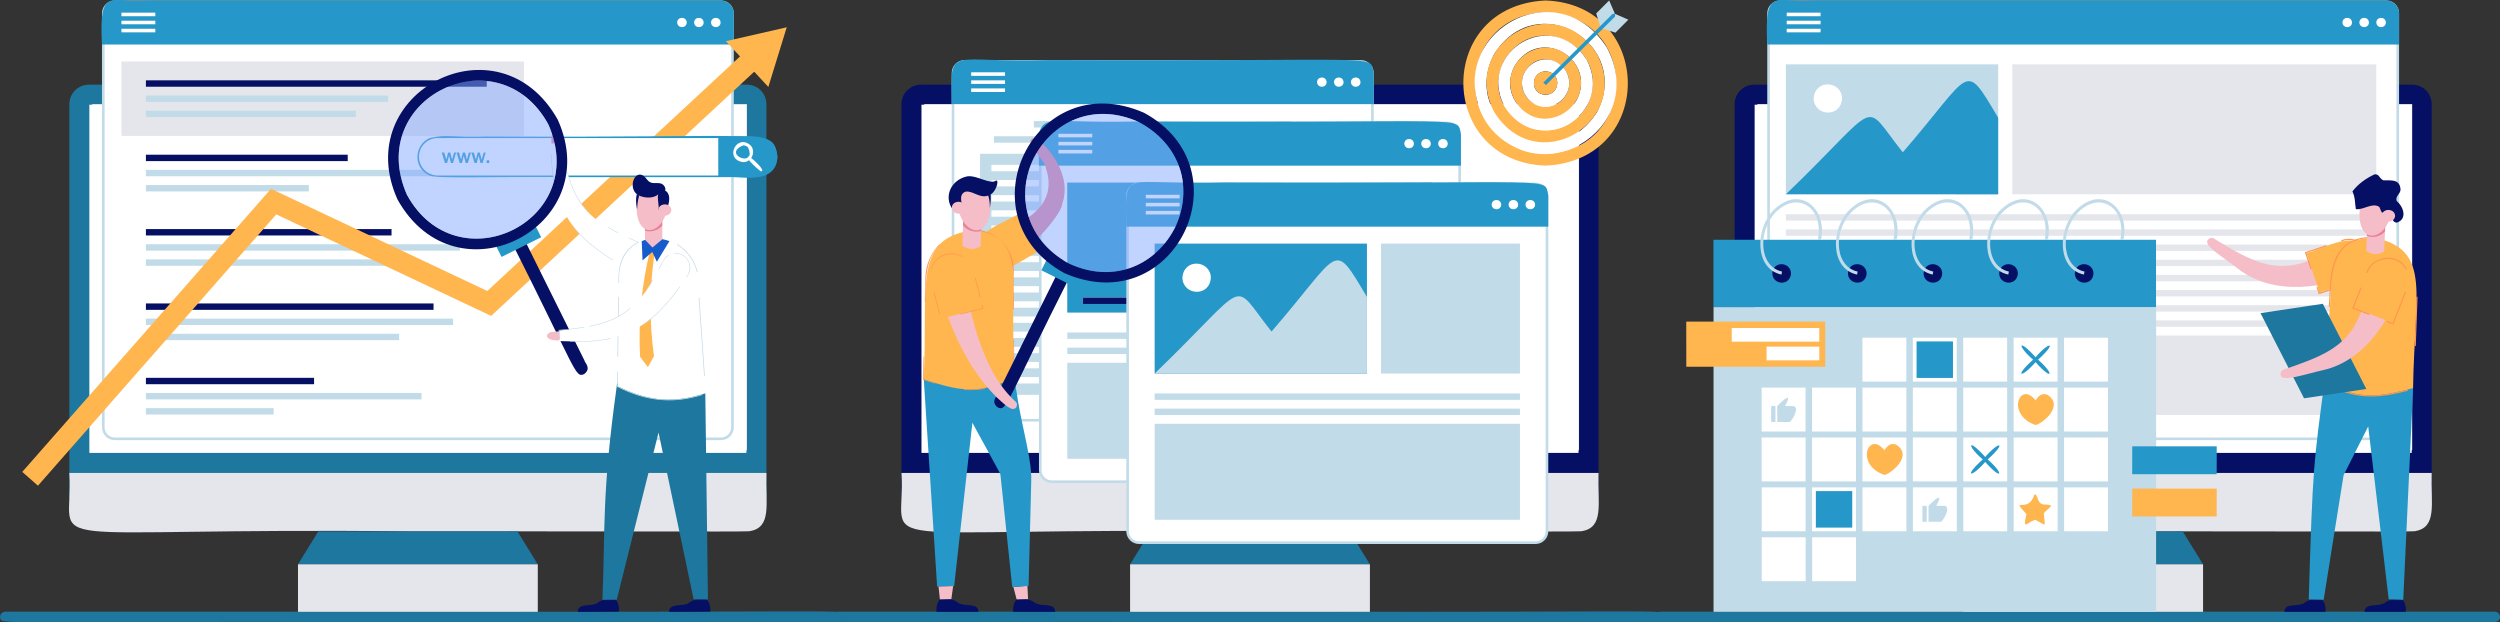<svg xmlns="http://www.w3.org/2000/svg" xmlns:xlink="http://www.w3.org/1999/xlink" id="Layer_1" x="0px" y="0px" viewBox="0 0 4792 1192.92" style="enable-background:new 0 0 4792 1192.92;" xml:space="preserve">
<rect x="0" y="0" width="4792" height="1192.92" fill="#333333" stroke="none"/>
<style type="text/css">
	.st0{fill:#1D779E;}
	.st1{fill:#E5E6EB;}
	.st2{fill:#FFFFFF;}
	.st3{fill:#C1DBE8;}
	.st4{fill:#2598C9;}
	.st5{fill:#050F64;}
	.st6{fill:#FFB64F;}
	.st7{fill:#EA8096;}
	.st8{fill:#F5BDC8;}
	.st9{fill:#155BCC;}
	.st10{opacity:0.5;fill:#84A9FF;}
	.st11{fill:#F4BCC7;}
	.st12{fill:#FF964F;}
</style>
<g>
	<path class="st0" d="M3196,1182.4c-1.18,11.32-11.85,9.99-14.18,10c-46.13,0-462.91,0-856.83,0c-776.05-1.84-723.49,6.51-728.99-10   c1.17-11.32,11.86-9.99,14.18-10c46.13,0,462.91,0,856.83,0C3243.08,1174.24,3190.51,1165.89,3196,1182.4z"></path>
	<path class="st0" d="M4792,1182.4c0,2.76-1.13,5.26-2.97,7.07c-1.83,1.81-4.36,2.93-7.15,2.93H3183.12c-5.59,0-10.12-4.48-10.12-10   c0-2.77,1.13-5.27,2.96-7.07c1.83-1.81,4.36-2.93,7.15-2.93h1598.76C4787.47,1172.4,4792,1176.87,4792,1182.4z"></path>
	<path class="st0" d="M1625,1182.4c-1.17,11.22-11.89,10.02-14.41,10c-47.32,0-478.65,0-882.2,0c-774.36-1.85-722.97,6.51-728.39-10   c1.17-11.22,11.9-10.02,14.41-10c47.32,0,478.65,0,882.2,0C1670.98,1174.25,1619.58,1165.88,1625,1182.4z"></path>
	<g>
		<path class="st0" d="M1469.07,199.71v754.04H132.93V199.71c0-20.93,16.82-37.38,37.38-37.38H1431.7    C1452.25,162.33,1469.07,178.78,1469.07,199.71z"></path>
		<path class="st1" d="M1469.07,906.47c-1.74,60.44,11.09,104.69-32.7,111.84c-10.71,1.22-318.47-0.22-644.83,0.29    c-759.65-8.76-648.75,44-658.61-112.12H1469.07z"></path>
		<rect x="176.53" y="199.58" class="st1" width="1255.16" height="663.4"></rect>
		<polygon class="st0" points="1030.83,1081.66 571.18,1081.66 610.13,1018.59 991.87,1018.59   "></polygon>
		<rect x="571.18" y="1081.66" class="st1" width="459.65" height="91.1"></rect>
		<rect x="171.29" y="200.7" class="st2" width="1259.41" height="667.41"></rect>
	</g>
	<g>
		<g>
			<path class="st3" d="M1406.53,25.41v793.76c0,13.53-10.96,24.49-24.49,24.49H219.97c-13.53,0-24.49-10.96-24.49-24.49V25.41     c0-13.52,10.96-24.49,24.49-24.49h1162.07C1395.57,0.92,1406.53,11.89,1406.53,25.41z"></path>
			<path class="st2" d="M219.97,838.66c-10.75,0-19.49-8.74-19.49-19.49V25.41c0-10.75,8.74-19.49,19.49-19.49h1162.07     c10.75,0,19.49,8.74,19.49,19.49v793.76c0,10.75-8.74,19.49-19.49,19.49H219.97z"></path>
			<path class="st4" d="M1406.53,25.41v59.91H195.47c-6.07-115.3,17.77-77.98,86.45-84.4c240.8,0,1099.79,0,1100.11,0     C1394.37,0.86,1406.78,11.63,1406.53,25.41z"></path>
			<path class="st2" d="M1381.26,43.12c-0.29,11.58-17.65,12.1-18.37,0C1363.18,31.54,1380.53,31.01,1381.26,43.12z"></path>
			<path class="st2" d="M1348.8,43.12c-0.29,11.58-17.65,12.1-18.37,0C1330.73,31.54,1348.08,31.01,1348.8,43.12z"></path>
			<path class="st2" d="M1316.35,43.12c-0.29,11.58-17.65,12.1-18.37,0C1298.27,31.54,1315.63,31.01,1316.35,43.12z"></path>
			<g>
				<rect x="232.79" y="24.26" class="st2" width="64.9" height="6.83"></rect>
				<rect x="232.79" y="39.71" class="st2" width="64.9" height="6.83"></rect>
				<rect x="232.79" y="55.15" class="st2" width="64.9" height="6.83"></rect>
			</g>
		</g>
		<rect x="232.79" y="117.84" class="st1" width="771.55" height="142.67"></rect>
		<g>
			<rect x="279.67" y="153.99" class="st5" width="653.33" height="12.25"></rect>
			<rect x="279.67" y="183.05" class="st3" width="464.33" height="12.25"></rect>
			<rect x="279.67" y="212.11" class="st3" width="402.33" height="12.25"></rect>
		</g>
		<g>
			<rect x="279.67" y="296.54" class="st5" width="386.83" height="12.25"></rect>
			<rect x="279.67" y="325.6" class="st3" width="551.33" height="12.25"></rect>
			<rect x="279.67" y="354.66" class="st3" width="312.33" height="12.25"></rect>
		</g>
		<g>
			<rect x="279.67" y="439.1" class="st5" width="470.83" height="12.25"></rect>
			<rect x="279.67" y="468.16" class="st3" width="601.83" height="12.25"></rect>
			<rect x="279.67" y="497.22" class="st3" width="514.83" height="12.25"></rect>
		</g>
		<g>
			<rect x="279.67" y="581.66" class="st5" width="551.33" height="12.25"></rect>
			<rect x="279.67" y="610.72" class="st3" width="588.83" height="12.25"></rect>
			<rect x="279.67" y="639.78" class="st3" width="485.33" height="12.25"></rect>
		</g>
		<g>
			<rect x="279.67" y="724.21" class="st5" width="322.33" height="12.25"></rect>
			<rect x="279.67" y="753.27" class="st3" width="528.33" height="12.25"></rect>
			<rect x="279.67" y="782.33" class="st3" width="244.83" height="12.25"></rect>
		</g>
	</g>
	<g>
		<path class="st5" d="M3064.07,199.71v754.04H1727.93V199.71c0-20.93,16.82-37.38,37.38-37.38l1261.39,0    C3047.25,162.33,3064.07,178.78,3064.07,199.71z"></path>
		<path class="st1" d="M3064.07,906.47c-1.74,60.44,11.09,104.69-32.7,111.84c-10.71,1.22-318.47-0.22-644.83,0.29    c-759.65-8.76-648.75,44-658.61-112.12H3064.07z"></path>
		<rect x="1771.53" y="199.58" class="st1" width="1255.16" height="663.4"></rect>
		<polygon class="st0" points="2625.82,1081.66 2166.18,1081.66 2205.13,1018.59 2586.87,1018.59   "></polygon>
		<rect x="2166.18" y="1081.66" class="st1" width="459.65" height="91.1"></rect>
		<rect x="1766.29" y="200.7" class="st2" width="1259.41" height="667.41"></rect>
	</g>
	<g>
		<path class="st5" d="M4661.07,199.71v754.04H3324.93V199.71c0-20.93,16.82-37.38,37.38-37.38H4623.7    C4644.25,162.33,4661.07,178.78,4661.07,199.71z"></path>
		<path class="st1" d="M4661.07,906.47c-1.74,60.44,11.09,104.69-32.7,111.84c-10.71,1.22-318.47-0.22-644.83,0.29    c-759.65-8.76-648.75,44-658.61-112.12H4661.07z"></path>
		<rect x="3368.53" y="199.58" class="st1" width="1255.16" height="663.4"></rect>
		<polygon class="st0" points="4222.83,1081.66 3763.18,1081.66 3802.13,1018.59 4183.87,1018.59   "></polygon>
		<rect x="3763.18" y="1081.66" class="st1" width="459.65" height="91.1"></rect>
		<rect x="3363.29" y="200.7" class="st2" width="1259.41" height="667.41"></rect>
	</g>
	<g>
		<g>
			<path class="st3" d="M4598.53,25.41v793.76c0,13.53-10.96,24.49-24.49,24.49H3411.97c-13.53,0-24.49-10.96-24.49-24.49V25.41     c0-13.52,10.96-24.49,24.49-24.49h1162.07C4587.57,0.92,4598.53,11.89,4598.53,25.41z"></path>
			<path class="st2" d="M3411.97,838.66c-10.75,0-19.49-8.74-19.49-19.49V25.41c0-10.75,8.74-19.49,19.49-19.49h1162.07     c10.75,0,19.49,8.74,19.49,19.49v793.76c0,10.75-8.74,19.49-19.49,19.49H3411.97z"></path>
			<path class="st4" d="M4598.53,25.41v59.91H3387.47c-6.07-115.3,17.77-77.98,86.45-84.4c240.8,0,1099.79,0,1100.11,0     C4586.37,0.86,4598.78,11.63,4598.53,25.41z"></path>
			<path class="st2" d="M4573.26,43.12c-0.29,11.58-17.65,12.1-18.37,0C4555.18,31.54,4572.53,31.01,4573.26,43.12z"></path>
			<path class="st2" d="M4540.8,43.12c-0.29,11.58-17.65,12.1-18.37,0C4522.73,31.54,4540.08,31.01,4540.8,43.12z"></path>
			<path class="st2" d="M4508.35,43.12c-0.29,11.58-17.65,12.1-18.37,0C4490.28,31.54,4507.63,31.01,4508.35,43.12z"></path>
			<g>
				<rect x="3424.79" y="24.26" class="st2" width="64.9" height="6.83"></rect>
				<rect x="3424.79" y="39.71" class="st2" width="64.9" height="6.83"></rect>
				<rect x="3424.79" y="55.15" class="st2" width="64.9" height="6.83"></rect>
			</g>
		</g>
		<g>
			<g>
				<rect x="3423.19" y="410.63" class="st1" width="1131.69" height="12.25"></rect>
				<rect x="3423.19" y="439.69" class="st1" width="1131.69" height="12.25"></rect>
			</g>
			<g>
				<rect x="3423.19" y="468.75" class="st1" width="1131.69" height="12.25"></rect>
				<rect x="3423.19" y="497.81" class="st1" width="1131.69" height="12.25"></rect>
			</g>
			<g>
				<rect x="3423.19" y="526.87" class="st1" width="1131.69" height="12.25"></rect>
				<rect x="3423.19" y="555.93" class="st1" width="1131.69" height="12.25"></rect>
			</g>
			<g>
				<rect x="3423.19" y="584.99" class="st1" width="1131.69" height="12.25"></rect>
				<rect x="3423.19" y="614.05" class="st1" width="1131.69" height="12.25"></rect>
				<rect x="3423.19" y="643.11" class="st1" width="1131.69" height="152.29"></rect>
			</g>
			<g>
				<rect x="3857.12" y="123.36" class="st1" width="697.76" height="249.07"></rect>
			</g>
			<g>
				<rect x="3423.19" y="123.36" class="st3" width="406.93" height="249.07"></rect>
			</g>
			<g>
				<path class="st4" d="M3423.19,372.44c187.72-180.54,143.38-181.47,224.07-80.49c135.27-156.28,116.1-178.05,182.86-66.32v146.8      H3423.19z"></path>
				<path class="st2" d="M3530.93,188.76c-2.4,37.9-53.73,34.12-54.51,0C3478.82,150.87,3530.15,154.65,3530.93,188.76z"></path>
			</g>
		</g>
	</g>
	<g>
		<g>
			<g>
				<polygon class="st6" points="72.73,930.95 42.68,904.55 519.42,361.89 934.01,557.79 1431.28,96.23 1458.49,125.54       941.39,605.52 529.58,410.93     "></polygon>
			</g>
			<g>
				<polygon class="st6" points="1472.76,166.65 1508,52.31 1391.35,78.94     "></polygon>
			</g>
		</g>
	</g>
	<g>
		<g>
			<g>
				<path class="st4" d="M1490.13,300.52c-5.52,56.74-67.44,34.75-91.36,39.01c-67.84,0-190.43,0-303.98,0      c-153.21-1.43-260.25,3.55-271.45-3.29c-33.19-14.64-28.73-59.7,0.52-71.66c32.06-7.55,36.36-1.04,110.82-3.07      C1497.69,265.17,1479.09,244.09,1490.13,300.52z"></path>
			</g>
			<g>
				<path class="st2" d="M839.05,336.45c-19.81,0-35.93-16.12-35.93-35.93s16.12-35.93,35.93-35.93h612.08      c19.81,0,35.93,16.12,35.93,35.93s-16.12,35.93-35.93,35.93H839.05z"></path>
			</g>
			<g>
				<path class="st4" d="M1490.13,300.52c-1.6,56.77-79.14,35-113.36,39v-78.01C1433.79,263.45,1486.87,248.74,1490.13,300.52z"></path>
			</g>
			<g>
				<g>
					<path class="st2" d="M1424.55,310.79c-37.04-4.86-13.22-55.17,13.56-32.73l0,0C1449.71,289.14,1441.66,310.89,1424.55,310.79z        M1424.55,278.6c-42.51,17.96,27.99,44.49,9.21,3.81l0,0C1431.23,279.87,1427.89,278.6,1424.55,278.6z"></path>
				</g>
				<g>
					<path class="st2" d="M1458.45,328.59c-0.91-0.39-33.47-26.85-23.29-28.56C1437.3,298.97,1470.68,328.56,1458.45,328.59z"></path>
				</g>
			</g>
		</g>
		<g>
			<path class="st4" d="M874.24,292.4l-5.88,20.07h-4.07l-3.62-14.07l-3.6,14.07h-4.19l-6.18-20.07h4.81l3.95,13.49l3.46-13.49h4.11     l3.52,13.49l3.87-13.49H874.24z"></path>
			<path class="st4" d="M902.59,292.4l-5.88,20.07h-4.07l-3.62-14.07l-3.6,14.07h-4.19l-6.18-20.07h4.81l3.95,13.49l3.46-13.49h4.11     l3.52,13.49l3.87-13.49H902.59z"></path>
			<path class="st4" d="M930.94,292.4l-5.88,20.07h-4.07l-3.62-14.07l-3.6,14.07h-4.19l-6.18-20.07h4.81l3.95,13.49l3.46-13.49h4.11     l3.52,13.49l3.87-13.49H930.94z"></path>
			<path class="st4" d="M937.7,307.26v5.2h-4.91v-5.2H937.7z"></path>
		</g>
	</g>
	<g>
		<g>
			<path class="st5" d="M1186.46,1172.21l-78.9,0.55c0.51-18.23,25.97-8.74,38.09-17.29c9.77-8.63,26.4-7.06,34.23-6.59     C1185.03,1154.54,1187.01,1162.92,1186.46,1172.21z"></path>
			<path class="st5" d="M1361.44,1172.32l-78.9,0.44c0.53-18.23,25.98-8.7,38.11-17.24c9.78-8.61,26.41-7.03,34.24-6.55     C1360.04,1154.64,1362,1163.02,1361.44,1172.32z"></path>
			<path class="st0" d="M1351.93,753.94c0-0.02-77.11-14.27-77.11-14.27c-10.56,2.25-94.13-23.33-92.56-0.1     c-29.17,209.08-21.93,275.62-27.58,410.18l27.53-0.17l80.09-320.55l67.24,319.72l27.46,0.28L1351.93,753.94z"></path>
		</g>
		<g>
			<g>
				<path class="st7" d="M1072.21,258.23l2.52,16.51l-17.49,1.02C1054.52,244.91,1068.95,247.65,1072.21,258.23z"></path>
			</g>
			<path class="st2" d="M1056.06,275.56l20.36-1.91c16.07,120.48,52.77,150.48,145.28,190.22c30.72,13.58,13.78,59.37-17.82,50.32     C1068.71,445.69,1059,369.39,1056.06,275.56z"></path>
			<path class="st3" d="M1206.9,457.48c9.09,4.71,19.82,6.08,26.4,15.94l1-0.33c-4.52-8.63-19.64-12.99-28.4-17.18l-0.73,0.79     L1206.9,457.48z M1184.47,446.73l0.55-0.87c-7.09-3.65-13.5-7.21-19.41-10.77l-0.67,0.79     C1171.26,439.69,1177.8,443.29,1184.47,446.73z M1198.08,512.9c19.21,11.11,44.75-5.97,40.4-29.38l-0.98,0.33     c4.03,25.08-23.21,39.72-42.45,26.13l-0.06,1.14L1198.08,512.9z M1109.25,447.38c17.79,19.21,41.29,36.62,65.54,51.76l0.69-0.77     c-27.3-17.13-53.91-36.66-75.05-62.71l-0.87,0.54C1102.6,440,1105.84,443.73,1109.25,447.38z M1068.22,373.76     c-7.23-24.66-9.83-51.08-11.27-77.52l-1.06-0.72c1.35,26.26,4.1,53.74,11.32,78.43C1067.54,373.88,1067.87,373.82,1068.22,373.76     z M1089.9,339.47c7.15,24.56,18.47,48.56,37.61,67.55l0.55-0.9c-20.01-19.92-32.2-46.4-39.56-75.62l-1.08-0.07     C1088.21,333.47,1089.03,336.49,1089.9,339.47z M1086.2,321.11c-3.57-15.46-6.63-33.75-8.93-48.56l-10.86,1.02     c0.2,0.33,0.4,0.66,0.59,0.97l9.41-0.89c2.52,16.1,5.21,32.13,8.77,47.62L1086.2,321.11z"></path>
		</g>
		<path class="st2" d="M1351.93,753.94c-56.3,18.07-104.43,17.94-167.97-13.42c1.94-42.79-0.01-214.46,5.97-234.27    c17.92-58.18,87.13-61.99,123.78-24.41c35.84,38.21,20.89,76.18,26.69,105.97C1344.14,641.69,1351.93,753.87,1351.93,753.94z"></path>
		<g>
			<g>
				<path class="st8" d="M1236,418.74l0.56,51.11c11.18,7.09,22.28,6.97,33.3-0.37l-0.56-51.11L1236,418.74z"></path>
				<path class="st7" d="M1236,418.74l0.25,23.12c10.12,4.19,26,0.18,33.2-9.77l-0.15-13.72L1236,418.74z"></path>
				<path class="st8" d="M1220.53,387.65c-5.05,75.33,52.71,65.39,59.62,5.06C1280.55,346.19,1220.65,348.44,1220.53,387.65z"></path>
			</g>
			<g>
				<path class="st5" d="M1280.03,396.04c8.33-26.09-5.03-30.55-5.03-30.55c2.13-5.97-3.7-13.72-10.57-14.24      c-8.82-1.27-16.65,2.26-23.47-6.28c-21.73-30.67-40.72,15.72-17.88,28.91c16.04,8.61,36.83,4.87,40.34-4.38      c-6.23,4.86,1.68,28.34-1.55,33.23l0.87-0.14C1268.31,394.25,1274.46,391.3,1280.03,396.04z"></path>
				<path class="st5" d="M1225.22,374.94c0,0-3.56,10.51-4.02,26.33c0,0-4.17-17.48-0.38-29.72L1225.22,374.94z"></path>
			</g>
			<path class="st8" d="M1261.86,402.73c0.9,14.79,24.49,13.84,24.95-0.27C1285.92,387.67,1262.32,388.62,1261.86,402.73z"></path>
		</g>
		<path class="st3" d="M1183.38,683.74h1.39c0.03-2.36,1.62-112.28,1.64-114.66l-1.39,0.28    C1185.01,570.06,1183.4,682.85,1183.38,683.74z M1297.65,469.2c18.3,11.03,33.08,30.37,38.12,52.25l1.37-0.31    c-4.95-21.39-19.64-41.79-38.76-53.15L1297.65,469.2z M1340.58,570.21l-1.38,0.31l10.43,150.18h1.41L1340.58,570.21z     M1185.48,542.65h1.41c-2.1-36.7,9.53-63.08,36.98-77.75l-0.46-1.32C1190.32,481.77,1184.48,509.71,1185.48,542.65z     M1182.56,741.38c53.48,27.25,105.81,34.17,164.37,15.57l-0.42-1.32c-54,16.35-101.07,15.25-162.56-15.09l0.4-28.2h-1.38    L1182.56,741.38z"></path>
		<g>
			<path class="st6" d="M1254.91,483.91c-3.1-0.71-6.19-1.42-9.28-2.14c-15.72,64.51-22.37,132.65-18.69,202.3     c4.92,6.69,9.93,13.25,15.03,19.69c3.76-7.14,7.63-14.16,11.6-21.07C1244.31,615.8,1244.95,548.84,1254.91,483.91z"></path>
		</g>
		<g>
			<path class="st9" d="M1283.14,462.21l-24.1,39.48l-8.79-18.8l-18.63,16.13l-1.54-36.98c2.22-0.9,4.1-1.58,6.43-2.23l14.15,14.58     l19.09-15.88C1274.63,459.37,1278.6,460.53,1283.14,462.21z"></path>
		</g>
		<g>
			<path class="st5" d="M1119.72,717.08c15.05-11.55,0.15-22.72,0.81-25.6c-22.89-46.08-122.26-246.2-122.3-246.27l-21.69,10.77     C1107.34,715.3,1101.94,724.33,1119.72,717.08z"></path>
			
				<rect x="950.72" y="449.25" transform="matrix(0.896 -0.445 0.445 0.896 -101.901 489.937)" class="st4" width="84.78" height="25.74"></rect>
			<g>
				<path class="st5" d="M761.89,382.28c112.2,201.25,399.77,53,307.34-152.62C957.02,28.4,669.46,176.66,761.89,382.28z       M779.97,373.3c-81.64-186.52,176.17-309.08,271.18-134.67C1132.79,425.15,874.98,547.71,779.97,373.3z"></path>
				<path class="st10" d="M779.97,373.3c99.26,177.77,352.72,46.44,271.18-134.67C951.88,60.86,698.43,192.2,779.97,373.3z"></path>
			</g>
		</g>
		<g>
			<g>
				<path class="st11" d="M1056.26,636.5l16.64-1.42l-0.13,17.52C1041.81,653.27,1045.49,639.05,1056.26,636.5z"></path>
			</g>
			<path class="st2" d="M1072.49,653.76l-0.56-20.44c121.27-8.08,153.63-42.72,199.39-132.41c15.61-29.79,60.14-9.81,49.04,21.11     C1243.09,652.36,1166.31,657.01,1072.49,653.76z"></path>
			<path class="st3" d="M1263.97,515.24c5.3-8.76,7.38-19.38,17.64-25.29l-0.26-1.02c-8.91,3.94-14.25,18.74-19.01,27.2l0.74,0.78     L1263.97,515.24z M1251.76,536.92l-0.83-0.61c-4.11,6.84-8.09,13-12.03,18.65l0.74,0.72     C1243.86,549.63,1247.88,543.35,1251.76,536.92z M1318.69,527.71c12.35-18.44-3.01-45.05-26.65-42.25l0.27,1     c25.29-2.36,38.1,25.78,23.27,44.08l1.13,0.14L1318.69,527.71z M1247.44,612.01c20.26-16.41,39.3-38.83,55.98-61.98l-0.72-0.73     c-18.89,26.11-40.14,51.37-67.53,70.75l0.48,0.91C1239.64,618.16,1243.58,615.18,1247.44,612.01z M1171.28,648.1     c-25.08,5.59-51.62,6.44-78.1,6.13l-0.79,1.01c26.29,0.39,53.9-0.54,79-6.12C1171.35,648.79,1171.31,648.45,1171.28,648.1z      M1138.5,624.2c24.98-5.51,49.67-15.22,69.88-33.07l-0.86-0.61c-21.2,18.66-48.42,29.07-78.06,34.48l-0.14,1.07     C1132.4,625.5,1135.46,624.88,1138.5,624.2z M1119.93,626.68c-15.66,2.55-34.12,4.38-49.04,5.7l0.3,10.9     c0.35-0.18,0.68-0.35,1.01-0.52l-0.26-9.45c16.24-1.45,32.41-3.08,48.1-5.61L1119.93,626.68z"></path>
		</g>
	</g>
	<g>
		<g>
			<g>
				<path class="st3" d="M2633.1,139.71v643.76c0,13.53-10.96,24.49-24.49,24.49h-759.88c-13.53,0-24.49-10.96-24.49-24.49V139.71      c0-13.52,10.96-24.49,24.49-24.49h759.88C2622.14,115.22,2633.1,126.19,2633.1,139.71z"></path>
				<path class="st2" d="M1848.73,802.96c-10.75,0-19.49-8.74-19.49-19.49V139.71c0-10.75,8.74-19.49,19.49-19.49h759.87      c10.75,0,19.49,8.74,19.49,19.49v643.76c0,10.75-8.74,19.49-19.49,19.49H1848.73z"></path>
				<path class="st4" d="M2633.1,139.71v59.91h-808.86c-2.26-117.63-7.3-77.39,188.63-84.4      C2668.03,117.99,2623.8,103.04,2633.1,139.71z"></path>
				<path class="st2" d="M2607.83,157.42c-0.29,11.58-17.65,12.1-18.37,0C2589.75,145.83,2607.1,145.31,2607.83,157.42z"></path>
				<path class="st2" d="M2575.37,157.42c-0.29,11.58-17.64,12.1-18.37,0C2557.3,145.83,2574.65,145.31,2575.37,157.42z"></path>
				<path class="st2" d="M2542.92,157.42c-0.29,11.58-17.65,12.1-18.37,0C2524.85,145.83,2542.2,145.31,2542.92,157.42z"></path>
				<g>
					<rect x="1861.55" y="138.56" class="st2" width="64.9" height="6.83"></rect>
					<rect x="1861.55" y="154.01" class="st2" width="64.9" height="6.83"></rect>
					<rect x="1861.55" y="169.45" class="st2" width="64.9" height="6.83"></rect>
				</g>
			</g>
			<rect x="1878.56" y="294.8" class="st3" width="343.09" height="462"></rect>
			<rect x="2235.69" y="294.8" class="st3" width="343.09" height="462"></rect>
			<g>
				<g>
					<rect x="1900.33" y="548.46" class="st2" width="303.32" height="12.25"></rect>
					<rect x="1900.33" y="577.52" class="st2" width="303.32" height="12.25"></rect>
					<rect x="1900.33" y="606.58" class="st2" width="303.32" height="12.25"></rect>
					<rect x="1900.33" y="635.64" class="st2" width="303.32" height="12.25"></rect>
					<rect x="1900.33" y="664.7" class="st2" width="303.32" height="12.25"></rect>
					<rect x="1900.33" y="693.76" class="st2" width="303.32" height="12.25"></rect>
					<rect x="1900.33" y="722.82" class="st2" width="303.32" height="12.25"></rect>
					<rect x="1900.33" y="519.4" class="st2" width="303.32" height="12.25"></rect>
					<rect x="1900.33" y="490.34" class="st2" width="303.32" height="12.25"></rect>
					<rect x="1900.33" y="461.28" class="st2" width="303.32" height="12.25"></rect>
					<rect x="1900.33" y="432.22" class="st2" width="303.32" height="12.25"></rect>
					<rect x="1900.33" y="403.16" class="st2" width="303.32" height="12.25"></rect>
					<rect x="1900.33" y="374.1" class="st2" width="303.32" height="12.25"></rect>
					<rect x="1900.33" y="315.98" class="st2" width="303.32" height="12.25"></rect>
					<rect x="1900.33" y="345.04" class="st2" width="303.32" height="12.25"></rect>
				</g>
			</g>
			<g>
				<g>
					<rect x="2255.57" y="548.46" class="st2" width="303.32" height="12.25"></rect>
					<rect x="2255.57" y="577.52" class="st2" width="303.32" height="12.25"></rect>
					<rect x="2255.57" y="606.58" class="st2" width="303.32" height="12.25"></rect>
					<rect x="2255.57" y="635.64" class="st2" width="303.32" height="12.25"></rect>
					<rect x="2255.57" y="664.7" class="st2" width="303.32" height="12.25"></rect>
					<rect x="2255.57" y="693.76" class="st2" width="303.32" height="12.25"></rect>
					<rect x="2255.57" y="722.82" class="st2" width="303.32" height="12.25"></rect>
					<rect x="2255.57" y="519.4" class="st2" width="303.32" height="12.25"></rect>
					<rect x="2255.57" y="490.34" class="st2" width="303.32" height="12.25"></rect>
					<rect x="2255.57" y="461.28" class="st2" width="303.32" height="12.25"></rect>
					<rect x="2255.57" y="432.22" class="st2" width="303.32" height="12.25"></rect>
					<rect x="2255.57" y="403.16" class="st2" width="303.32" height="12.25"></rect>
					<rect x="2255.57" y="374.1" class="st2" width="303.32" height="12.25"></rect>
					<rect x="2255.57" y="315.98" class="st2" width="303.32" height="12.25"></rect>
					<rect x="2255.57" y="345.04" class="st2" width="303.32" height="12.25"></rect>
				</g>
			</g>
			<g>
				<rect x="1981.69" y="232.13" class="st3" width="493.96" height="12.25"></rect>
				<rect x="1905.19" y="261.19" class="st3" width="646.96" height="12.25"></rect>
			</g>
		</g>
		<g>
			<g>
				<path class="st3" d="M2800.33,257.59v643.76c0,13.53-10.96,24.49-24.49,24.49h-759.88c-13.53,0-24.49-10.96-24.49-24.49V257.59      c0-13.52,10.96-24.49,24.49-24.49h759.88C2789.37,233.1,2800.33,244.07,2800.33,257.59z"></path>
				<path class="st2" d="M2015.96,920.84c-10.75,0-19.49-8.74-19.49-19.49V257.59c0-10.75,8.74-19.49,19.49-19.49h759.88      c10.75,0,19.49,8.74,19.49,19.49v643.76c0,10.75-8.74,19.49-19.49,19.49H2015.96z"></path>
				<path class="st4" d="M2800.33,257.59v59.91h-808.86c-2.26-117.63-7.3-77.39,188.63-84.4      C2835.25,235.87,2791.03,220.92,2800.33,257.59z"></path>
				<path class="st2" d="M2775.05,275.3c-0.29,11.58-17.65,12.1-18.37,0C2756.98,263.71,2774.33,263.19,2775.05,275.3z"></path>
				<path class="st2" d="M2742.6,275.3c-0.29,11.58-17.65,12.1-18.37,0C2724.53,263.71,2741.88,263.19,2742.6,275.3z"></path>
				<path class="st2" d="M2710.15,275.3c-0.29,11.58-17.65,12.1-18.37,0C2692.07,263.71,2709.43,263.19,2710.15,275.3z"></path>
				<g>
					<rect x="2028.78" y="256.44" class="st2" width="64.9" height="6.83"></rect>
					<rect x="2028.78" y="271.89" class="st2" width="64.9" height="6.83"></rect>
					<rect x="2028.78" y="287.33" class="st2" width="64.9" height="6.83"></rect>
				</g>
			</g>
			<rect x="2045.79" y="350.01" class="st1" width="700.21" height="249.07"></rect>
			<g>
				<rect x="2075.66" y="386.16" class="st5" width="653.33" height="12.25"></rect>
				<rect x="2075.66" y="415.22" class="st3" width="464.33" height="12.25"></rect>
				<rect x="2075.66" y="444.28" class="st3" width="402.33" height="12.25"></rect>
			</g>
			<g>
				<rect x="2045.79" y="637.28" class="st3" width="700.21" height="12.25"></rect>
				<rect x="2045.79" y="666.34" class="st3" width="700.21" height="12.25"></rect>
				<rect x="2045.79" y="695.4" class="st3" width="700.21" height="183.95"></rect>
			</g>
			<g>
				<rect x="2045.79" y="350.01" class="st4" width="700.21" height="249.07"></rect>
				<rect x="2075.66" y="570.4" class="st2" width="642.35" height="12.25"></rect>
				<rect x="2075.66" y="570.4" class="st5" width="388.33" height="12.25"></rect>
				<g>
					<path class="st2" d="M2469.95,464.9c-5.35,102.9-148.38,98.1-151.52,0C2323.79,362,2466.82,366.8,2469.95,464.9z"></path>
					<polygon class="st5" points="2431.5,464.9 2375.54,432.59 2375.54,497.21      "></polygon>
				</g>
				<path class="st5" d="M2474.07,576.52c-0.4,12.82-19.36,13.2-20.15,0C2454.32,563.7,2473.28,563.32,2474.07,576.52z"></path>
			</g>
		</g>
		<g>
			<g>
				<g>
					<path class="st3" d="M2967.76,374.51v643.76c0,13.53-10.96,24.49-24.49,24.49h-759.88c-13.53,0-24.49-10.96-24.49-24.49V374.51       c0-13.52,10.96-24.49,24.49-24.49h759.88C2956.8,350.01,2967.76,360.99,2967.76,374.51z"></path>
					<path class="st2" d="M2183.39,1037.76c-10.75,0-19.49-8.74-19.49-19.49V374.51c0-10.75,8.74-19.49,19.49-19.49h759.88       c10.75,0,19.49,8.74,19.49,19.49v643.76c0,10.75-8.74,19.49-19.49,19.49H2183.39z"></path>
					<path class="st4" d="M2967.76,374.51v59.91H2158.9c-2.26-117.63-7.3-77.39,188.63-84.4       C3002.69,352.79,2958.47,337.84,2967.76,374.51z"></path>
					<path class="st2" d="M2942.49,392.21c-0.29,11.58-17.64,12.1-18.37,0C2924.41,380.63,2941.77,380.11,2942.49,392.21z"></path>
					<path class="st2" d="M2910.04,392.21c-0.29,11.58-17.65,12.1-18.37,0C2891.96,380.63,2909.31,380.11,2910.04,392.21z"></path>
					<path class="st2" d="M2877.59,392.21c-0.29,11.58-17.64,12.1-18.37,0C2859.51,380.63,2876.86,380.11,2877.59,392.21z"></path>
					<g>
						<rect x="2196.22" y="373.36" class="st2" width="64.9" height="6.83"></rect>
						<rect x="2196.22" y="388.8" class="st2" width="64.9" height="6.83"></rect>
						<rect x="2196.22" y="404.25" class="st2" width="64.9" height="6.83"></rect>
					</g>
				</g>
				<g>
					<rect x="2213.23" y="754.19" class="st3" width="700.21" height="12.25"></rect>
					<rect x="2213.23" y="783.25" class="st3" width="700.21" height="12.25"></rect>
					<rect x="2213.23" y="812.31" class="st3" width="700.21" height="183.95"></rect>
				</g>
				<g>
					<rect x="2213.23" y="466.93" class="st4" width="406.93" height="249.07"></rect>
				</g>
				<g>
					<rect x="2647.16" y="466.93" class="st3" width="266.28" height="249.07"></rect>
				</g>
				<g>
					<path class="st3" d="M2213.23,716c187.72-180.54,143.38-181.47,224.07-80.49c135.27-156.28,116.1-178.05,182.86-66.32V716       H2213.23z"></path>
					<path class="st2" d="M2320.96,532.33c-2.4,37.9-53.73,34.12-54.51,0C2268.85,494.44,2320.19,498.22,2320.96,532.33z"></path>
				</g>
			</g>
		</g>
	</g>
	<g>
		<g>
			<g>
				<path class="st6" d="M2962.59,0.92c-212.51,9.88-207.77,308.94,0,316.58C3175.1,307.61,3170.34,8.56,2962.59,0.92z       M2962.59,294.89c-183.62-9.17-176.48-265.68,0-271.35C3146.21,32.7,3139.06,289.23,2962.59,294.89z"></path>
				<path class="st2" d="M3080.13,91.34c-98.55-153.07-315.62-22.44-236.49,133.22C2941.07,382.82,3163.98,248.53,3080.13,91.34z       M3060.54,215.76c-82.3,127.67-262.55,18.5-197.31-110.59C2944.39-27.75,3130.51,85.19,3060.54,215.76z"></path>
				<path class="st6" d="M3060.54,102.66c-82.3-127.67-262.55-18.49-197.31,110.59C2944.39,346.16,3130.51,233.24,3060.54,102.66z       M3040.95,204.45c-66.13,102.25-209.46,14.55-158.12-87.97C2947.75,8.9,3097.02,100.51,3040.95,204.45z"></path>
				<path class="st2" d="M3040.95,113.97c-66.12-102.27-209.46-14.54-158.12,87.96C2947.74,309.52,3097.02,217.92,3040.95,113.97z       M3021.36,193.14c-49.81,76.72-156.34,10.82-118.93-65.34C2950.95,45.61,3063.54,115.64,3021.36,193.14z"></path>
				<path class="st6" d="M3021.36,125.28c-49.8-76.72-156.35-10.82-118.93,65.34C2950.95,272.8,3063.54,202.78,3021.36,125.28z       M3001.77,181.83c-32.87,50.71-103.31,7.84-79.72-42.7C2953.56,82.7,3030.14,130.11,3001.77,181.83z"></path>
				<path class="st2" d="M3001.77,136.59c-32.87-50.74-103.32-7.84-79.72,42.7C2953.57,235.7,3030.14,188.32,3001.77,136.59z       M2962.59,181.83c-30.72-1.52-28.94-44.12,0-45.22C2993.32,138.12,2991.53,180.72,2962.59,181.83z"></path>
			</g>
			<g>
				<path class="st6" d="M2985.21,159.21c-1.62,30.47-44.3,29.17-45.22,0C2941.61,128.75,2984.27,130.05,2985.21,159.21z"></path>
			</g>
		</g>
		<g>
			<g>
				<g>
					<g>
						<polygon class="st3" points="3068.37,53.75 3096.39,62.57 3121.22,37.77 3095.61,26.55       "></polygon>
					</g>
				</g>
			</g>
			<g>
				<g>
					<g>
						<polygon class="st3" points="3068.37,53.75 3059.58,25.72 3084.42,0.92 3095.61,26.55       "></polygon>
					</g>
				</g>
			</g>
			<g>
				<g>
					<g>
						<path class="st4" d="M3095.59,31.87l-132.42,131.27l-4.98-4.88c0.04-0.03,109.31-108.36,129.38-128.25        C3087.04,29.52,3098.05,20.11,3095.59,31.87z"></path>
					</g>
				</g>
			</g>
		</g>
	</g>
	<g>
		<path class="st5" d="M1942.08,1172.75l80.64,0c-0.64-18.63-26.6-8.75-39.04-17.4c-10.52-8.96-26.95-6.93-35.03-6.5    C1943.41,1154.68,1941.44,1163.26,1942.08,1172.75z"></path>
		<polygon class="st8" points="1942.47,1125.1 1948.65,1148.86 1970.62,1148.29 1969.33,1122.75   "></polygon>
		<path class="st4" d="M1976.72,921.86c1.25-39-15.81-96.41-25.26-152.13c-14.66-101.28-24.09-72.99-180.7-42.74    c-0.36-2.41,25.62,397.32,25.54,397.45l32.62-1.12l34.96-313.06c5.31,10.51,54.97,99.34,53.75,99.29    c1.55,14.75,22.61,215.67,22.61,215.73l31.34-2.15L1976.72,921.86z"></path>
		<path class="st5" d="M1795.02,1172.75h80.64c-0.65-18.63-26.6-8.74-39.05-17.4c-10.53-8.96-26.95-6.93-35.03-6.49    C1796.35,1154.68,1794.38,1163.26,1795.02,1172.75z"></path>
		<polygon class="st8" points="1798.96,1124.33 1801.58,1148.86 1823.56,1148.28 1826.97,1123.37   "></polygon>
		<g>
			<g>
				<path class="st7" d="M1976.93,267.55c-8.64,10.8,27.88,42.26,27.68,54.25c40.65,120.28-163.3,121.04-128.25,177.79l0,0      c26.97,60.82,159.74-81.03,159.87-109.62C2059.88,323.79,1983.91,252.45,1976.93,267.55z"></path>
			</g>
			<path class="st6" d="M1996.49,478.72c-49.36,25.15-92.72,66.28-120.72,22.06l0,0c-26.63-55.08,50.2-71.8,80.99-93.58     L1996.49,478.72z"></path>
		</g>
		<path class="st6" d="M1859.52,442c85.21,0.68,84.37,68.2,82.44,127.75c0.3,61.6,0.75,154.87,0.75,154.94    c-70.33,34.1-110.03,22.71-171.98,2.32C1778.91,544.94,1750.58,460.74,1859.52,442z"></path>
		<path class="st12" d="M1943.14,516.89c0.02-45.55-41.34-82.4-87.1-75.94c-0.09,0.49-0.19,0.98-0.3,1.48    c106.63-3.12,83.65,98.95,86.33,150.33h1.43L1943.14,516.89z M1847.61,745.91l0.1,1.44c11.82,1.03,26.61,0.47,40.19-2.13    l-0.49-1.35C1873.5,746.46,1860.49,746.96,1847.61,745.91z M1773.73,531.75l-1.07,47.35h1.43c0.12-35.85-1.62-83.98,27.32-109.49    c-0.35-0.34-0.69-0.67-1.02-1.01C1784.38,485.02,1774.38,507.26,1773.73,531.75z M1771.72,683.28l-1.42-0.2l-1.02,44.96    c6.49,2.14,15.4,5.05,22.89,7.33c0-0.49,0.01-0.98,0.02-1.47c-6.89-2.12-14.02-4.44-21.46-6.89L1771.72,683.28z M1943.78,650.67    h-1.42l0.36,74.03c-4.76,2.31-9.38,4.41-13.88,6.3l0.35,1.41c3.42-1.44,9.41-4.11,14.96-6.82L1943.78,650.67z"></path>
		<g>
			<path class="st8" d="M1881.28,418.3l-1.6,53.7c-11.89,7.23-23.55,6.88-34.99-1.04l1.6-53.7L1881.28,418.3z"></path>
			<path class="st7" d="M1881.28,418.3l-0.72,24.29c-10.71,4.21-27.33-0.33-34.7-10.92l0.43-14.41L1881.28,418.3z"></path>
			<path class="st8" d="M1898.16,385.93c3.64,76.36-51.82,67.43-61.69,12.56C1826.64,344.11,1898.08,339.89,1898.16,385.93z"></path>
		</g>
		<g>
			<path class="st5" d="M1891.79,369.08c0,0,6.13,10.43,5.5,29.77c0,0,3.92-19.45,0.21-34.67L1891.79,369.08z"></path>
			<path class="st5" d="M1825.89,401c-17.5-23.79-3.23-56.57,28.47-63.03c18.43-2.45,44.3,16.76,54.83,8.11     c6.9-1.68-0.41,23.92-12.75,27.7c-16.89,8.61-30.82-8.42-45.15-6.48c-16.18,4.55-6.26,28.43-4.92,29.69l-3.86,1.5     C1842.52,398.5,1827.6,390.25,1825.89,401z"></path>
		</g>
		<path class="st8" d="M1850.62,398.6c-1.24,15.53-26.01,14.06-26.22-0.78C1825.64,382.3,1850.41,383.77,1850.62,398.6z"></path>
		<g>
			<path class="st5" d="M1912.57,781.04c-15.05-11.55-0.15-22.72-0.81-25.6c22.89-46.08,122.26-246.2,122.3-246.27l21.69,10.77     C1924.94,779.27,1930.34,788.29,1912.57,781.04z"></path>
			
				<rect x="2026.31" y="483.69" transform="matrix(0.445 -0.896 0.896 0.445 661.017 2118.463)" class="st4" width="25.74" height="84.78"></rect>
			<g>
				<path class="st5" d="M2193.04,216.26c-211.02-92.53-350.53,199.38-152.62,307.34C2251.43,616.13,2390.94,324.22,2193.04,216.26z       M2049.39,505.52c-177.77-99.26-46.44-352.72,134.67-271.18C2361.83,333.6,2230.49,587.06,2049.39,505.52z"></path>
				<path class="st10" d="M2252.31,437.26c-99.26,177.77-352.72,46.44-271.18-134.67C2080.4,124.82,2333.85,256.16,2252.31,437.26z"></path>
			</g>
		</g>
		<g>
			<g>
				<path class="st8" d="M1948.29,780.55c1.53-5.19,1.96-8.27-3.54-12.46c-35.95-33.84-54.96-76.86-70.83-123.42      c-39.42-132.21-11.73-97.9-33.91-146.76c-18.07-19.1-52.22-5.89-49.45,21.59c22.38,91.84,57.52,179.18,118.97,241.25      C1922.07,771.45,1940.28,792.05,1948.29,780.55z"></path>
			</g>
			<path class="st6" d="M1804.16,610.81c-11.87-54.16-40.69-106.46,9.17-122.38c60.02-11.84,56.78,66.72,70.07,102.02     L1804.16,610.81z"></path>
			<path class="st12" d="M1812.97,487.04c-13.31,3.06-25.43,15.28-28.76,28.9l1.39,0.3c5.48-24.89,36.77-36.47,58.71-23.75     l0.85-1.16C1835.24,485.88,1823.56,484.33,1812.97,487.04z M1868.66,533.08l9.41,36.63l1.35-0.49l-9.35-36.4L1868.66,533.08z      M1883.4,590.45l-42.97,11.04l0.4,1.38l44.32-11.39l-1.78-6.94l-1.42,0.25L1883.4,590.45z M1789.75,560.49l10.75,41.83l1.39-0.31     l-10.8-42.01L1789.75,560.49z"></path>
		</g>
	</g>
	<g>
		<g>
			<g>
				<rect x="3284.52" y="588.61" class="st3" width="848.31" height="584.15"></rect>
				<rect x="3284.34" y="459.6" class="st4" width="848.31" height="129.01"></rect>
				<g>
					<rect x="3569.89" y="647.34" class="st2" width="84.16" height="84.16"></rect>
					<rect x="3666.5" y="647.34" class="st2" width="84.16" height="84.16"></rect>
					<rect x="3673.71" y="654.44" class="st4" width="69.73" height="69.98"></rect>
					<rect x="3763.1" y="647.34" class="st2" width="84.16" height="84.16"></rect>
					<rect x="3859.71" y="647.34" class="st2" width="84.16" height="84.16"></rect>
					<rect x="3956.31" y="647.34" class="st2" width="84.16" height="84.16"></rect>
					<rect x="3376.73" y="742.97" class="st2" width="84.16" height="84.16"></rect>
					<rect x="3473.34" y="742.97" class="st2" width="84.16" height="84.16"></rect>
					<rect x="3569.94" y="742.97" class="st2" width="84.16" height="84.16"></rect>
					<rect x="3666.55" y="742.97" class="st2" width="84.16" height="84.16"></rect>
					<rect x="3763.15" y="742.97" class="st2" width="84.16" height="84.16"></rect>
					<rect x="3859.76" y="742.97" class="st2" width="84.16" height="84.16"></rect>
					<rect x="3956.36" y="742.97" class="st2" width="84.16" height="84.16"></rect>
					<rect x="3376.78" y="838.6" class="st2" width="84.16" height="84.16"></rect>
					<rect x="3473.39" y="838.6" class="st2" width="84.16" height="84.16"></rect>
					<rect x="3569.99" y="838.6" class="st2" width="84.16" height="84.16"></rect>
					<rect x="3666.6" y="838.6" class="st2" width="84.16" height="84.16"></rect>
					<rect x="3763.2" y="838.6" class="st2" width="84.16" height="84.16"></rect>
					<rect x="3859.81" y="838.6" class="st2" width="84.16" height="84.16"></rect>
					<rect x="3956.41" y="838.6" class="st2" width="84.16" height="84.16"></rect>
					<rect x="3376.83" y="934.23" class="st2" width="84.16" height="84.16"></rect>
					<rect x="3473.44" y="934.23" class="st2" width="84.16" height="84.16"></rect>
					<rect x="3480.65" y="941.33" class="st4" width="69.73" height="69.98"></rect>
					<rect x="3570.04" y="934.23" class="st2" width="84.16" height="84.16"></rect>
					<rect x="3666.65" y="934.23" class="st2" width="84.16" height="84.16"></rect>
					<rect x="3763.25" y="934.23" class="st2" width="84.16" height="84.16"></rect>
					<rect x="3859.86" y="934.23" class="st2" width="84.16" height="84.16"></rect>
					<rect x="3956.46" y="934.23" class="st2" width="84.16" height="84.16"></rect>
					<rect x="3376.88" y="1029.86" class="st2" width="84.16" height="84.16"></rect>
					<rect x="3473.49" y="1029.86" class="st2" width="84.16" height="84.16"></rect>
					<path class="st4" d="M3906.56,689.43c37.58-33.81,22.47-36.29-4.77-4.77c-33.83-37.6-36.3-22.49-4.77,4.77       c-36.92,33.01-23.62,37.13,4.77,4.77C3934.57,731.24,3938.5,717.16,3906.56,689.43z"></path>
					<path class="st4" d="M3810.05,880.68c37.58-33.81,22.47-36.29-4.77-4.77c-33.83-37.6-36.3-22.49-4.77,4.77       c-36.92,33.01-23.62,37.13,4.77,4.77C3838.06,922.5,3841.99,908.42,3810.05,880.68z"></path>
				</g>
			</g>
			<g>
				<polygon class="st6" points="3498.71,702.91 3232.3,702.91 3232.21,616.45 3498.61,616.45     "></polygon>
				<g>
					<polygon class="st2" points="3487.22,654.91 3319.41,654.91 3319.38,628.68 3487.19,628.68      "></polygon>
					<polygon class="st2" points="3487.26,690.68 3386.19,690.68 3386.16,664.45 3487.23,664.45      "></polygon>
				</g>
			</g>
			<g>
				<polygon class="st4" points="4248.92,908.97 4086.98,908.97 4087.09,855.59 4249.03,855.59     "></polygon>
			</g>
			<g>
				<polygon class="st6" points="4248.91,989.94 4086.97,989.94 4087.08,936.56 4249.02,936.56     "></polygon>
			</g>
			<g>
				<path class="st6" d="M3930.82,970.9c1.79-2.88-3.48-2.99-9.25-3.85c-19.36,1.94-13.87-22.11-22.23-18.86      c-10.95,38.13-47.83,1.94-15.01,37.28c-8.49,35.26,3.29,12.86,17.18,11.23c5.35,2.08,15.06,9.45,17.93,8.48      C3918.23,976.54,3912.93,988.78,3930.82,970.9z"></path>
			</g>
		</g>
		<g>
			<g>
				<path class="st5" d="M3433.03,524.1c-1.56,24.83-35.29,22.33-35.87,0C3398.72,499.26,3432.46,501.77,3433.03,524.1z"></path>
				<g>
					<path class="st3" d="M3490.46,459.6h-6.03c11.63-57.18-32.87-91.57-73.98-58.78c-41.44,32.89-42.13,109.45,5.3,119.7       l-1.05,5.81c-52.94-11.21-50.46-90.72-13.35-125.31C3452.5,353.24,3502.99,402.64,3490.46,459.6z"></path>
				</g>
			</g>
			<g>
				<path class="st5" d="M3577.98,524.1c-1.56,24.84-35.29,22.33-35.87,0C3543.67,499.26,3577.4,501.77,3577.98,524.1z"></path>
				<g>
					<path class="st3" d="M3635.4,459.6h-6.03c11.63-57.18-32.87-91.57-73.98-58.78c-41.44,32.89-42.13,109.45,5.3,119.7l-1.05,5.81       c-52.94-11.21-50.46-90.72-13.35-125.31C3597.45,353.24,3647.94,402.64,3635.4,459.6z"></path>
				</g>
			</g>
			<g>
				<path class="st5" d="M3722.93,524.1c-1.56,24.83-35.29,22.33-35.87,0C3688.61,499.26,3722.35,501.77,3722.93,524.1z"></path>
				<g>
					<path class="st3" d="M3780.35,459.6h-6.03c11.63-57.18-32.87-91.57-73.98-58.78c-41.44,32.89-42.13,109.45,5.3,119.7       l-1.05,5.81c-52.94-11.21-50.46-90.72-13.35-125.31C3742.4,353.24,3792.88,402.64,3780.35,459.6z"></path>
				</g>
			</g>
			<g>
				<path class="st5" d="M3867.88,524.1c-1.56,24.83-35.29,22.33-35.87,0C3833.56,499.26,3867.3,501.77,3867.88,524.1z"></path>
				<g>
					<path class="st3" d="M3925.3,459.6h-6.03c11.63-57.18-32.87-91.57-73.98-58.78c-41.44,32.89-42.13,109.45,5.3,119.7l-1.05,5.81       c-52.94-11.21-50.46-90.72-13.35-125.31C3887.34,353.24,3937.83,402.64,3925.3,459.6z"></path>
				</g>
			</g>
			<g>
				<path class="st5" d="M4012.83,524.1c-1.56,24.84-35.29,22.33-35.87,0C3978.51,499.26,4012.25,501.77,4012.83,524.1z"></path>
				<g>
					<path class="st3" d="M4070.25,459.6h-6.03c11.63-57.18-32.87-91.57-73.98-58.78c-41.44,32.89-42.13,109.45,5.3,119.7       l-1.05,5.81c-52.94-11.21-50.46-90.72-13.35-125.31C4032.29,353.24,4082.78,402.64,4070.25,459.6z"></path>
				</g>
			</g>
		</g>
		<g>
			<path class="st3" d="M3727.48,969.63h-16.17c14.05-25.21,0.98-16.36-14.76,0v30.48h24.31     C3728.16,992.99,3738.88,972.08,3727.48,969.63z"></path>
			<rect x="3684.91" y="969.63" class="st3" width="8.22" height="30.48"></rect>
		</g>
		<g>
			<path class="st3" d="M3437.57,778.37h-16.17c14.05-25.21,0.98-16.36-14.76,0v30.48h24.31     C3438.24,801.73,3448.97,780.82,3437.57,778.37z"></path>
			<rect x="3394.99" y="778.37" class="st3" width="8.22" height="30.48"></rect>
		</g>
		<path class="st6" d="M3635.11,852.61c-6.44-3.02-15.02-2.88-23.04,10.54c-30.22-38.99-57.71,27.31,0,47.2    C3624.51,907.99,3667.51,873.83,3635.11,852.61z"></path>
		<path class="st6" d="M3924.88,756.98c-6.44-3.02-15.02-2.88-23.04,10.54c-30.22-38.99-57.71,27.31,0,47.2    C3914.28,812.36,3957.27,778.2,3924.88,756.98z"></path>
	</g>
	<g>
		<g>
			<path class="st8" d="M4243.17,456.97c74.89,46.25,115.68,65.19,178.4,44.53c42-11.58,81.56-36.02,94.67-33.76     c26.92,3.16,34.41,38.74,17.1,53.4c-76.84,30.86-175.45,48.43-245.58-7.55c-26.16-20.53-65.47-43.58-55.69-53.89l0,0     C4234.76,455.97,4239.62,454.78,4243.17,456.97z"></path>
			<path class="st6" d="M4446.19,561.02c50.62-18.85,109.35-23.03,95.93-72.49l0,0c-22.16-55.74-85.09-11.33-121.21-3.58     L4446.19,561.02z"></path>
			<path class="st12" d="M4487.53,460.39l1.01,2.08c32-12.26,65.15,21.03,52.88,51.69l1.33,2.73     C4558.36,481.05,4520.23,447.84,4487.53,460.39z M4418,483.49l11.02,33.16l2.09-1.02l-10.21-30.69l39.06-12.98l-1.01-2.08     L4418,483.49z M4446.19,561.02l-3.74-11.25l-2.08,1.01l4.37,13.15l63.15-20.99l-1.01-2.08L4446.19,561.02z"></path>
		</g>
		<path class="st5" d="M4457.62,1172.76h-79.01c0.63-18.25,26.06-8.57,38.25-17.05c9.84-8.57,26.48-6.89,34.32-6.36    C4456.31,1155.05,4458.24,1163.46,4457.62,1172.76z"></path>
		<path class="st5" d="M4611.46,1172.76h-79.01c0.63-18.25,26.06-8.57,38.25-17.05c9.84-8.57,26.48-6.89,34.32-6.36    C4610.15,1155.05,4612.08,1163.46,4611.46,1172.76z"></path>
		<path class="st4" d="M4425.45,1148.97c7.62-260.74,9.62-260.35,29.97-416.94c-2.05-22.03,166.19,11.03,169.99,11.87l-18.87,405.76    l-27.86-0.89l-39.3-331.34l-47.21,93.46l-38.2,238.76L4425.45,1148.97z"></path>
		<path class="st6" d="M4555.39,456.46c-83.99-4.38-86.41,61.94-88.75,120.82c-4.44,61.31-11.16,154.13-11.17,154.2    c66.69,37.64,108.1,28.57,169.92,12.43C4628.05,560.86,4660.43,481.36,4555.39,456.46z"></path>
		<path class="st12" d="M4628.29,663.42h2.31l3.38-94.48h-2.3L4628.29,663.42z M4453.08,732.77c57.17,33.47,101.81,32.62,162.68,16    l0.08-2.39c-56.68,14.49-97.17,20.76-160.35-14.9l4.79-66.11l-2.3-0.17L4453.08,732.77z M4555.39,456.46    c0.45,0.07,0.9,0.14,1.34,0.22l-0.17-2.37c-102.28-6.18-87.82,92.06-92.99,133.68h2.3    C4468.88,517.75,4470.83,452.04,4555.39,456.46z"></path>
		<polygon class="st0" points="4416.41,763.48 4535.75,745.56 4452.33,582.3 4332.98,600.21   "></polygon>
		<g>
			<path class="st8" d="M4376.66,708.72c69.77-24.02,119.6-41.74,144.46-100.24c23.36-49.56,27.25-93.82,38.77-103.37     c19.49-17.93,51.31-1.23,51.54,21.4c-24.92,77.09-73.3,164.18-159.63,183.21c-31.85,7.11-78.84,23.62-80.14,9.28l0,0     C4370.51,714.55,4372.7,710.05,4376.66,708.72z"></path>
			<path class="st6" d="M4586.42,619.03c17.78-50.95,52.23-98.74,5.53-120.11c-57.01-18.6-63.1,58.22-80.2,90.95L4586.42,619.03z"></path>
			<path class="st12" d="M4535.42,522.94l2.25,0.55c11.35-32.75,57.9-36.53,73.55-7.64l2.95,0.72     C4596.77,481.69,4546.55,489.77,4535.42,522.94z M4508.77,591.18l32.55,12.71l0.55-2.26l-30.13-11.76l14.97-38.34l-2.25-0.55     L4508.77,591.18z M4586.42,619.03l-11.05-4.31l-0.55,2.25l12.91,5.04l24.2-61.99l-2.25-0.55L4586.42,619.03z"></path>
		</g>
		<g>
			<g>
				<path class="st8" d="M4537.82,428.22l-2.07,52.6c11.13,7.87,22.55,8.32,34.27,1.35l2.07-52.6L4537.82,428.22z"></path>
				<path class="st7" d="M4537.82,428.22l-0.94,23.79c10.19,4.84,26.73,1.53,34.65-8.32l0.56-14.12L4537.82,428.22z"></path>
				<path class="st8" d="M4523.52,395.44c-8.82,75.57,48.18,70.55,60.64,11.48C4590.84,357.05,4526.03,353.35,4523.52,395.44z"></path>
			</g>
			<path class="st5" d="M4515.68,400.85c-1.86-10.75-0.94-22.29-6.51-33.95c9.91-13.54,26.17-25.32,42.36-32.68     c9.22-1.21,8.73,7.86,16.84,11.4c15.17,0.45,30.98-2.58,32.92,16.53c1.05,9.24-10.7,12.84-7.12,23.34     c14.44,12.46,19.64,35.31-0.26,41.31c-17.42-2.04,1.88-31.43-23.73-18.77c-6.42,1.37-6.44-5.73-9.41-11.31     C4547.65,387.41,4529.61,403.12,4515.68,400.85z"></path>
			<path class="st8" d="M4565.25,413.1c0.16,15.26,24.48,15.5,25.68,1.01C4590.77,398.86,4566.45,398.61,4565.25,413.1z"></path>
		</g>
	</g>
</g>
</svg>